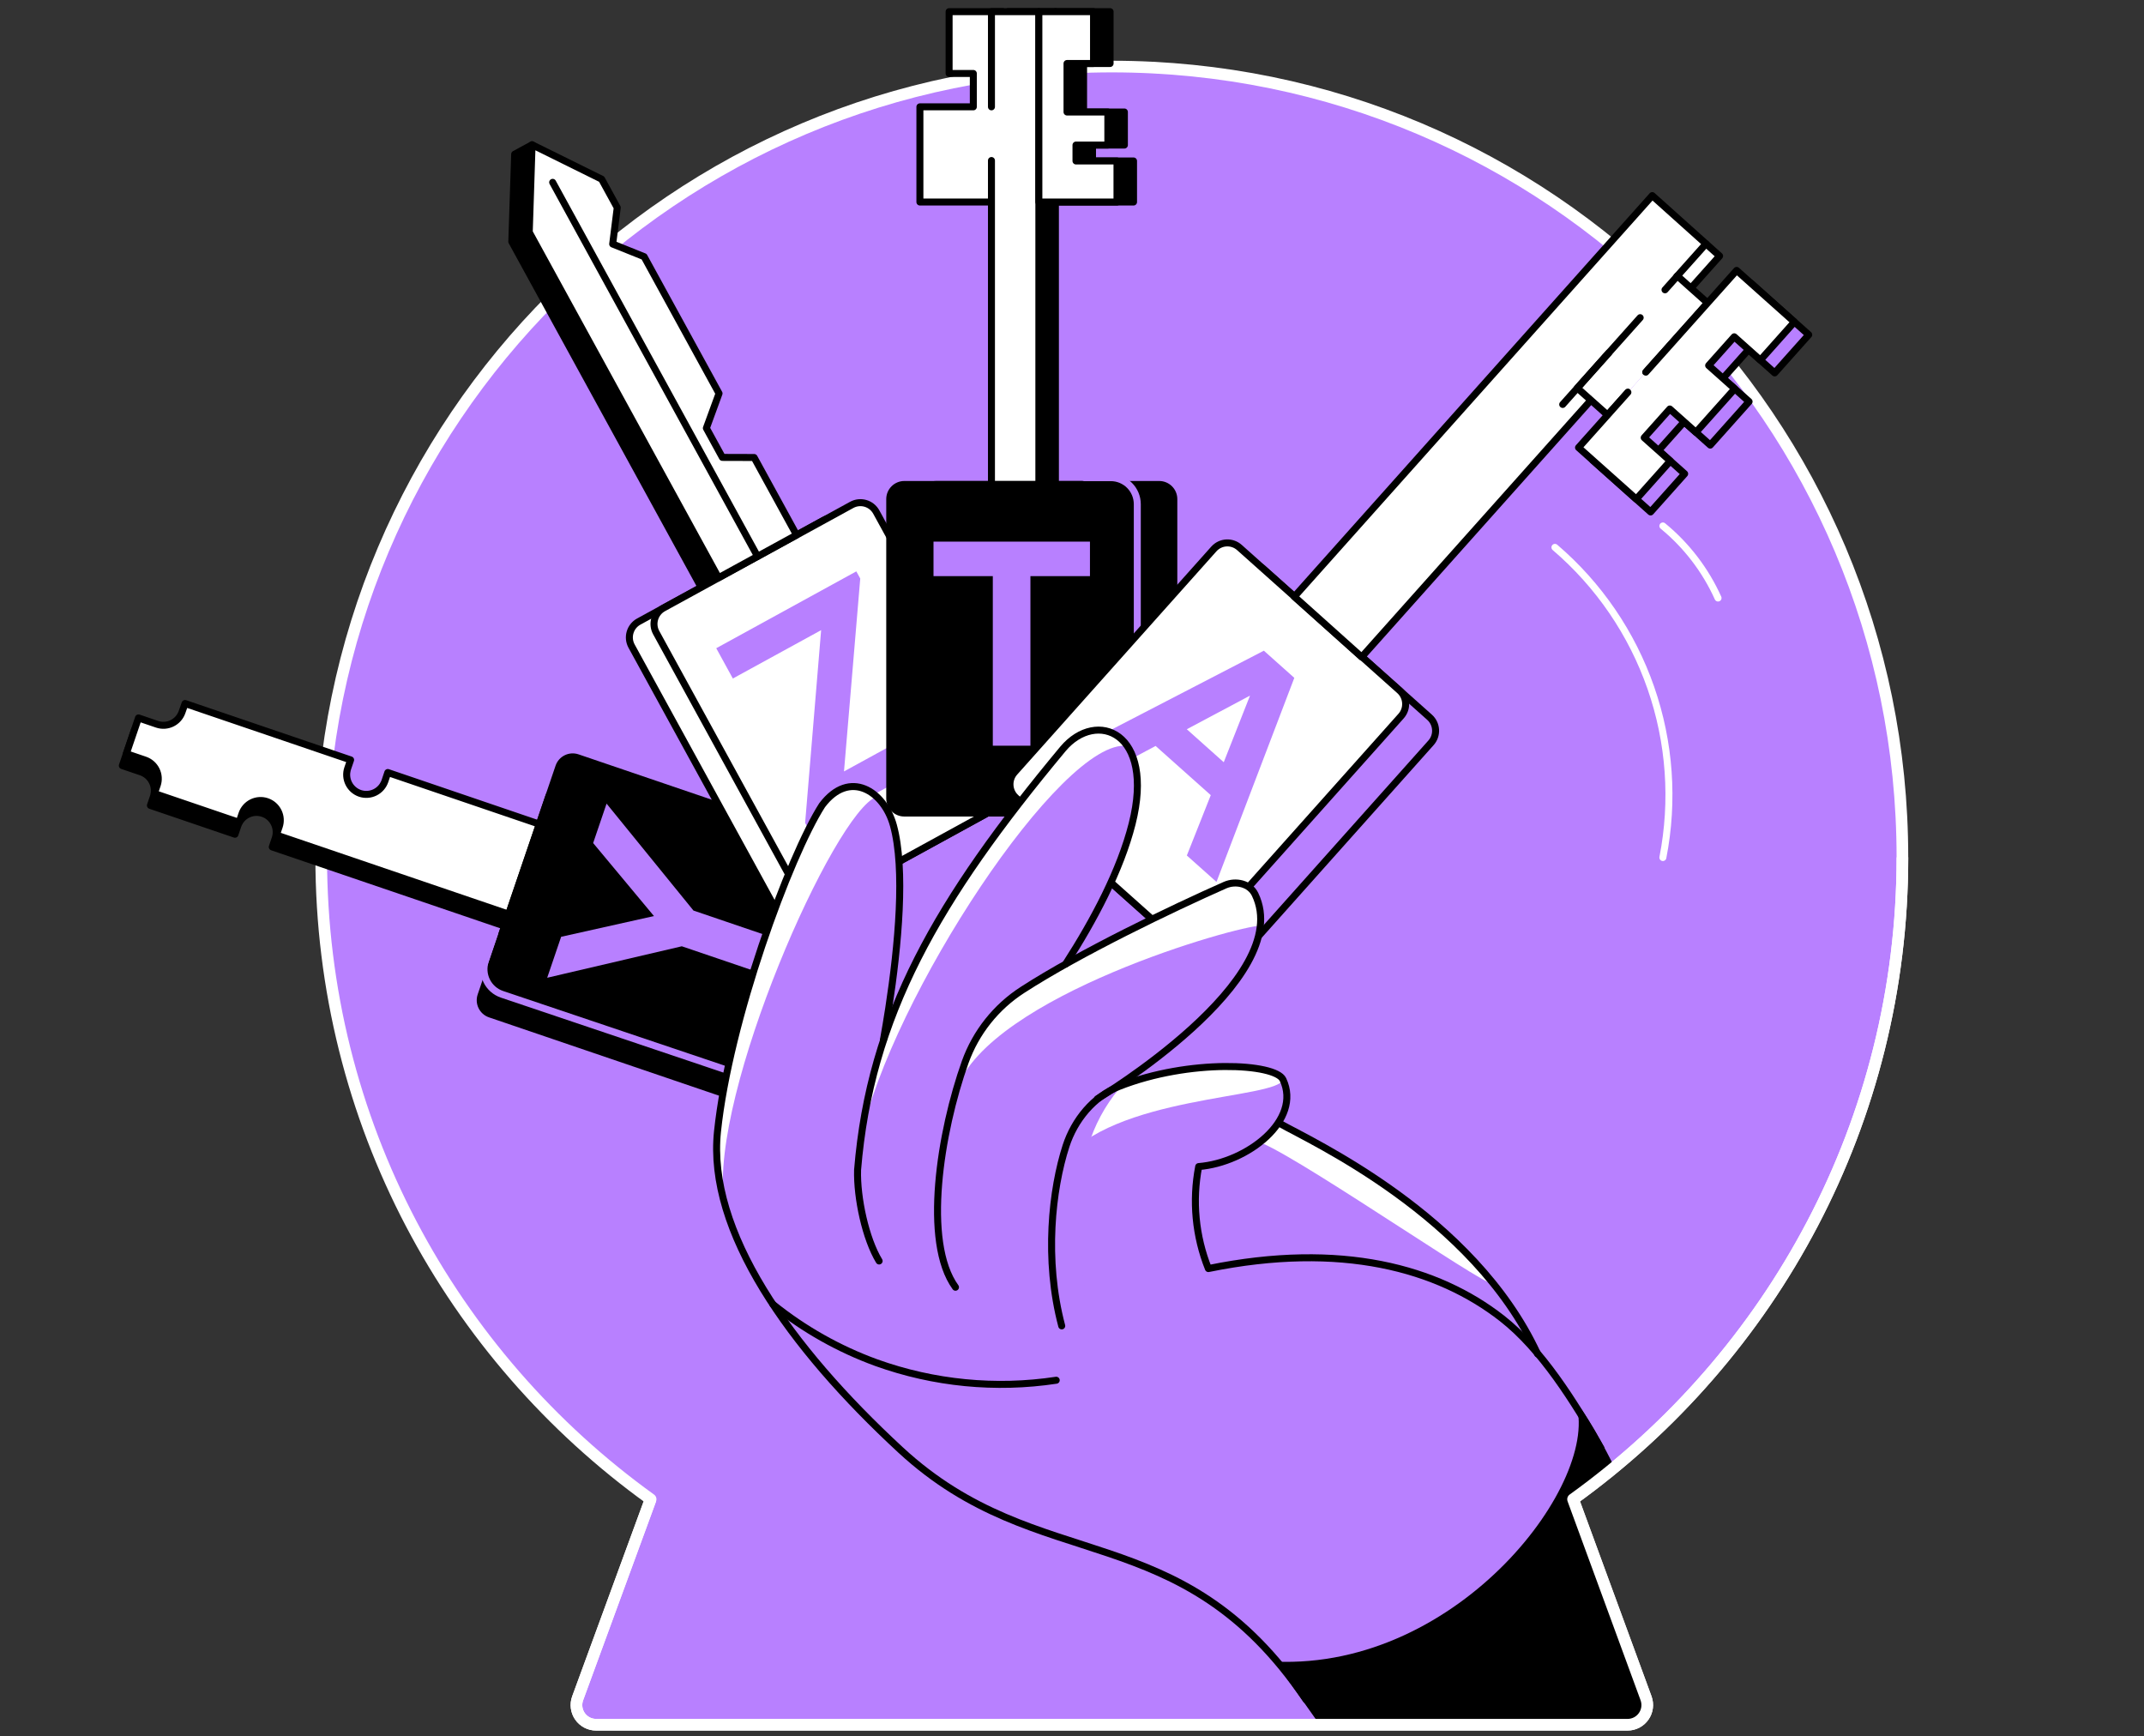 <svg width="368" height="298" viewBox="0 0 368 298" fill="none" xmlns="http://www.w3.org/2000/svg">
<rect x="0" y="0" width="368" height="298" fill="#333333" stroke="none"/>
<path d="M326.532 147.127C326.532 72.182 265.781 11.423 190.835 11.423C115.89 11.423 55.135 72.182 55.135 147.127C55.135 192.515 77.446 232.677 111.674 257.307L99.151 291.462C98.963 291.972 98.901 292.519 98.971 293.058C99.04 293.596 99.238 294.11 99.549 294.556C99.859 295.002 100.273 295.366 100.754 295.617C101.236 295.868 101.771 296 102.314 296H279.357C279.901 296 280.436 295.869 280.918 295.618C281.4 295.366 281.814 295.003 282.126 294.557C282.437 294.112 282.637 293.598 282.708 293.059C282.778 292.52 282.718 291.972 282.532 291.462L270.001 257.307C304.225 232.677 326.536 192.515 326.536 147.127" fill="#B880FF"/>
<path d="M326.532 147.127C326.532 72.182 265.781 11.423 190.835 11.423C115.89 11.423 55.135 72.182 55.135 147.127C55.135 192.515 77.446 232.677 111.674 257.307L99.151 291.462C98.963 291.972 98.901 292.519 98.971 293.058C99.04 293.596 99.238 294.11 99.549 294.556C99.859 295.002 100.273 295.366 100.754 295.617C101.236 295.868 101.771 296 102.314 296H279.357C279.901 296 280.436 295.869 280.918 295.618C281.4 295.366 281.814 295.003 282.126 294.557C282.437 294.112 282.637 293.598 282.708 293.059C282.778 292.52 282.718 291.972 282.532 291.462L270.001 257.307C304.225 232.677 326.536 192.515 326.536 147.127" stroke="white" stroke-width="2" stroke-miterlimit="10" stroke-linejoin="round"/>
<path d="M65.37 136.077C65.08 136.921 64.468 137.617 63.667 138.012C62.867 138.407 61.942 138.47 61.096 138.187C60.251 137.897 59.554 137.286 59.158 136.485C58.762 135.684 58.699 134.76 58.982 133.913L59.479 132.455L31.064 122.78L30.566 124.233C30.278 125.079 29.666 125.776 28.865 126.172C28.064 126.568 27.139 126.631 26.292 126.347L23.09 125.255L21 131.395L24.202 132.483C25.051 132.773 25.75 133.388 26.145 134.193C26.541 134.998 26.601 135.927 26.312 136.776L25.818 138.229L40.331 143.172L40.824 141.719C41.113 140.87 41.728 140.17 42.533 139.774C43.338 139.378 44.267 139.318 45.116 139.607C45.965 139.896 46.665 140.51 47.061 141.315C47.457 142.12 47.517 143.049 47.228 143.899L46.734 145.356L87.016 159.072L92.281 143.619L65.859 134.624L65.37 136.077Z" fill="black" stroke="black" stroke-width="1.2" stroke-linecap="round" stroke-linejoin="round"/>
<path d="M66.069 134.048C65.78 134.893 65.168 135.59 64.367 135.985C63.566 136.38 62.642 136.443 61.795 136.158V136.158C60.946 135.869 60.245 135.254 59.849 134.449C59.453 133.644 59.392 132.714 59.681 131.865L60.179 130.411L31.763 120.736L31.25 122.19C30.961 123.035 30.349 123.731 29.549 124.127C28.748 124.523 27.823 124.586 26.976 124.303L23.771 123.211L21.684 129.347L24.886 130.439C25.73 130.729 26.426 131.341 26.821 132.141C27.216 132.942 27.279 133.866 26.996 134.713L26.491 136.178L41.038 141.132L41.528 139.675C41.817 138.826 42.431 138.126 43.236 137.73C44.041 137.334 44.97 137.274 45.819 137.563C46.669 137.852 47.368 138.467 47.764 139.271C48.16 140.076 48.22 141.005 47.931 141.855L47.438 143.308L87.72 157.028L92.985 141.575L66.563 132.58L66.069 134.048Z" fill="white" stroke="black" stroke-width="1.2" stroke-linecap="round" stroke-linejoin="round"/>
<path d="M136.506 189.214L148.105 155.142C148.658 153.517 147.789 151.751 146.164 151.197L97.537 134.643C95.912 134.09 94.146 134.959 93.593 136.584L81.994 170.656C81.44 172.282 82.309 174.048 83.935 174.601L132.562 191.155C134.187 191.708 135.953 190.839 136.506 189.214Z" fill="black"/>
<path d="M137.994 184.85L149.871 149.961C150.425 148.336 149.556 146.57 147.93 146.017L99.303 129.463C97.678 128.91 95.912 129.778 95.359 131.404L83.482 166.292C82.928 167.917 83.797 169.683 85.423 170.237L134.05 186.791C135.675 187.344 137.441 186.475 137.994 184.85Z" fill="black"/>
<path d="M138.438 183.473C138.049 184.614 137.223 185.553 136.142 186.085C135.061 186.617 133.813 186.698 132.672 186.31L86.15 170.639C85.009 170.25 84.07 169.424 83.538 168.343C83.006 167.262 82.925 166.014 83.313 164.873L84.868 160.269" stroke="#B880FF" stroke-width="1.2" stroke-linecap="round" stroke-linejoin="round"/>
<path d="M117.025 162.401L93.921 167.802L96.314 160.773L112.245 157.214L101.809 144.683L104.113 137.918L119.03 156.27L133.22 161.099L131.141 167.2L117.025 162.401Z" fill="#B880FF"/>
<path d="M118.252 75.1L120.428 69.144L107.567 45.667L102.174 43.502L102.955 37.251L100.278 32.366L91.325 24.844L88.337 26.464L87.848 41.47L120.339 100.776L133.737 93.436L126.451 80.136L121 80.12L118.252 75.1Z" fill="black" stroke="black" stroke-width="1.2" stroke-linecap="round" stroke-linejoin="round"/>
<path d="M137.312 157.171L169.053 139.779C170.559 138.954 171.111 137.065 170.286 135.559L145.602 90.511C144.777 89.005 142.888 88.454 141.382 89.278L109.64 106.671C108.135 107.496 107.583 109.385 108.408 110.891L133.092 155.939C133.917 157.445 135.806 157.996 137.312 157.171Z" fill="white" stroke="black" stroke-width="1.2" stroke-linecap="round" stroke-linejoin="round"/>
<path d="M141.538 154.859L173.859 137.149C175.365 136.324 175.917 134.435 175.092 132.929L150.408 87.881C149.583 86.375 147.694 85.824 146.188 86.649L113.867 104.358C112.362 105.183 111.81 107.073 112.635 108.578L137.319 153.627C138.144 155.132 140.033 155.684 141.538 154.859Z" fill="white" stroke="black" stroke-width="1.2" stroke-linecap="round" stroke-linejoin="round"/>
<path d="M146.979 98.06L147.655 99.287L144.865 132.393L160.1 124.046L162.949 129.249L138.858 142.46L138.193 141.229L140.94 108.147L125.787 116.446L122.938 111.247L146.979 98.06Z" fill="#B880FF"/>
<path d="M121.241 73.48L123.417 67.523L110.555 44.046L105.162 41.882L105.943 35.63L103.266 30.746L91.326 24.844L90.84 39.85L123.327 99.152L136.725 91.816L129.439 78.516L123.992 78.5L121.241 73.48Z" fill="white" stroke="black" stroke-width="1.2" stroke-linecap="round" stroke-linejoin="round"/>
<path d="M94.861 31.294L130.026 95.484" stroke="black" stroke-width="1.2" stroke-linecap="round" stroke-linejoin="round"/>
<path d="M162.906 2V12.608H167.064V18.335H157.894V34.67H172.127V2H162.906Z" fill="white" stroke="black" stroke-width="1.2" stroke-linecap="round" stroke-linejoin="round"/>
<path d="M181.153 2H173.016V84.278H181.153V2Z" fill="black" stroke="black" stroke-width="1.2" stroke-linecap="round" stroke-linejoin="round"/>
<path d="M178.312 2H170.176V84.278H178.312V2Z" fill="white"/>
<path d="M198.968 82.549H160.699C158.982 82.549 157.59 83.941 157.59 85.657V137.025C157.59 138.742 158.982 140.133 160.699 140.133H198.968C200.685 140.133 202.077 138.742 202.077 137.025V85.657C202.077 83.941 200.685 82.549 198.968 82.549Z" fill="black"/>
<path d="M192.079 82.549H155.224C153.507 82.549 152.116 83.941 152.116 85.657V137.025C152.116 138.742 153.507 140.133 155.224 140.133H192.079C193.796 140.133 195.188 138.742 195.188 137.025V85.657C195.188 83.941 193.796 82.549 192.079 82.549Z" fill="black"/>
<path d="M186.188 81.974H190.661C191.867 81.974 193.023 82.453 193.875 83.305C194.728 84.158 195.207 85.314 195.207 86.52V135.587C195.207 136.793 194.728 137.949 193.875 138.802C193.023 139.654 191.867 140.133 190.661 140.133" stroke="#B880FF" stroke-width="1.2" stroke-linecap="round" stroke-linejoin="round"/>
<path d="M170.409 98.876H160.229V92.954H187.082V98.876H176.863V127.979H170.409V98.876Z" fill="#B880FF"/>
<path d="M170.176 18.335V2H178.312V84.278H170.176V27.548" stroke="black" stroke-width="1.2" stroke-linecap="round" stroke-linejoin="round"/>
<path d="M187.521 27.625V24.894H192.992V19.221H185.987V10.898H190.537V2H181.153V34.67H194.562V27.625H187.521Z" fill="black" stroke="black" stroke-width="1.2" stroke-linecap="round" stroke-linejoin="round"/>
<path d="M184.685 27.625V24.894H190.152V19.221H183.146V10.898H187.696V2H178.312V34.67H191.722V27.625H184.685Z" fill="white" stroke="black" stroke-width="1.2" stroke-linecap="round" stroke-linejoin="round"/>
<path d="M245.37 123.094L216.819 97.611C215.538 96.468 213.573 96.579 212.43 97.86L178.225 136.183C177.082 137.464 177.194 139.429 178.475 140.572L207.026 166.055C208.306 167.198 210.271 167.087 211.415 165.806L245.619 127.483C246.763 126.202 246.651 124.237 245.37 123.094Z" fill="#B880FF" stroke="black" stroke-width="1.2" stroke-linecap="round" stroke-linejoin="round"/>
<path d="M240.232 118.505L212.737 93.964C211.456 92.821 209.491 92.933 208.348 94.214L174.143 132.537C173 133.818 173.111 135.783 174.392 136.926L201.888 161.467C203.169 162.61 205.134 162.498 206.277 161.218L240.482 122.894C241.625 121.614 241.513 119.649 240.232 118.505Z" fill="white" stroke="black" stroke-width="1.2" stroke-linecap="round" stroke-linejoin="round"/>
<path d="M216.931 111.671L222.158 116.334L208.799 151.358L203.713 146.82L207.82 136.465L198.347 128.018L188.52 133.259L183.644 128.907L216.931 111.671ZM210.046 130.815L214.553 119.38L203.705 125.154L210.046 130.815Z" fill="#B880FF"/>
<path d="M233.721 112.763L222.161 102.4L283.596 33.57L295.156 43.933L233.721 112.763Z" fill="white" stroke="black" stroke-width="1.2" stroke-linecap="round" stroke-linejoin="round"/>
<path d="M284.677 77.31L289.072 72.391L293.552 76.389L300.215 68.921L295.735 64.923L300.13 60L304.61 63.998L310.454 57.451L300.542 48.607L273.405 79.012L283.313 87.86L289.157 81.312L284.677 77.31Z" fill="#B880FF" stroke="black" stroke-width="1.2" stroke-linecap="round" stroke-linejoin="round"/>
<path d="M270.73 66.605L275.919 71.236L293.089 51.999L287.9 47.368L270.73 66.605Z" fill="white"/>
<path d="M282.493 63.87L293.097 51.992L287.906 47.36L285.784 49.738" stroke="black" stroke-width="1.2" stroke-linecap="round" stroke-linejoin="round"/>
<path d="M281.522 54.518L270.735 66.598L275.927 71.23L279.412 67.325" stroke="black" stroke-width="1.2" stroke-linecap="round" stroke-linejoin="round"/>
<path d="M282.214 75.115L286.608 70.192L291.088 74.19L297.756 66.722L293.276 62.724L297.667 57.801L302.151 61.803L307.991 55.256L298.078 46.408L270.941 76.813L280.854 85.66L286.694 79.113L282.214 75.115Z" fill="white"/>
<path d="M279.412 67.324L270.941 76.813L280.854 85.66L286.694 79.113L282.214 75.115L286.608 70.192L291.088 74.19L297.756 66.722L293.276 62.724L297.667 57.801L302.151 61.803L307.991 55.256L298.078 46.408L282.493 63.87" stroke="black" stroke-width="1.2" stroke-linecap="round" stroke-linejoin="round"/>
<path d="M276.128 60.556L268.225 69.411" stroke="black" stroke-width="1.2" stroke-linecap="round" stroke-linejoin="round"/>
<path d="M292.821 41.839L287.793 47.469" stroke="black" stroke-width="1.2" stroke-linecap="round" stroke-linejoin="round"/>
<path d="M219.647 192.811C218.842 194.099 217.833 195.247 216.659 196.21C224.648 199.634 258.973 223.542 256.044 219.944C243.058 204.013 223.949 195.251 219.659 192.811H219.647Z" fill="white"/>
<path d="M149.365 189.488C150.818 183.733 156.876 154.475 153.347 141.64C151.731 135.765 145.825 131.926 141.108 138.174C135.485 146.952 125.146 175.126 123.152 194.178C121.373 211.208 135.427 231.133 154.579 248.829C176.296 268.894 197.865 261.445 217.879 284.036C222.468 289.263 228.566 292.938 235.331 294.553C242.096 296.168 249.196 295.645 255.651 293.054L266.531 288.648L268.765 256.681C268.521 255.644 279.078 254.739 274.477 246.967C270.106 239.585 264.246 231.324 257.804 226.28C246.777 217.654 230.216 213.069 207.408 217.732C205.186 212.177 204.609 206.101 205.745 200.227C214.616 200.414 221.171 192.845 220.211 185.295C219.993 183.566 203.409 180.609 191.811 186.333C189.726 187.376 187.87 188.827 186.355 190.6C184.839 192.372 183.694 194.43 182.987 196.653C180.57 204.086 179.202 216.147 182.237 227.57" fill="#B880FF"/>
<path d="M191.811 186.302C189.725 187.346 187.87 188.797 186.355 190.569C184.839 192.342 183.694 194.4 182.987 196.622C182.684 197.551 182.396 198.565 182.136 199.622C190.836 187.926 219.325 188.653 220.215 185.264C219.993 183.547 203.409 180.59 191.811 186.302Z" fill="white"/>
<path d="M150.895 216.411C148.584 212.607 147.06 205.59 147.196 200.787C149.365 174.385 160.831 154.483 182.474 128.492C188.182 121.731 198.311 125.57 194.321 141.38C191.64 152 184.452 163.692 178.048 172.543C174.94 190.623 175.091 206.736 171.967 224.804" fill="#B880FF"/>
<path d="M164.002 220.914C158.372 213.166 161.371 194.29 165.673 182.264C167.5 177.173 170.953 172.825 175.499 169.892C185.314 163.536 201.21 155.904 210.233 151.922C211.143 151.507 212.174 151.438 213.131 151.73C214.088 152.021 214.906 152.651 215.432 153.503C219.803 160.928 210.38 173.471 198.424 181.262C195.235 183.307 192.496 185.981 190.376 189.121C188.257 192.262 186.8 195.801 186.095 199.524C185.466 202.92 185.157 206.367 185.17 209.821C185.17 211.861 187.113 230.325 186.814 232.357" fill="#B880FF"/>
<path d="M181.292 236.877C170.907 238.448 160.295 237.412 150.41 233.862C143.988 231.522 137.996 228.142 132.672 223.856" stroke="black" stroke-width="1.2" stroke-linecap="round" stroke-linejoin="round"/>
<path d="M270.405 240.537C275.091 253.872 250.658 286.55 218.854 285.167L226.521 296H279.365C279.908 296 280.444 295.869 280.926 295.617C281.408 295.366 281.822 295.003 282.134 294.557C282.445 294.112 282.645 293.598 282.715 293.059C282.786 292.52 282.726 291.972 282.539 291.462L270.008 257.307C272.322 255.642 274.579 253.906 276.781 252.101L277.119 251.825C277.119 251.825 273.226 243.809 270.405 240.537Z" fill="black"/>
<path d="M219.659 192.811C224.955 195.822 252.854 208.489 263.912 232.358" stroke="black" stroke-width="1.2" stroke-linecap="round" stroke-linejoin="round"/>
<path d="M150.476 136.722C147.896 134.328 144.24 134.025 141.108 138.175C135.485 146.953 125.146 175.127 123.152 194.178C122.786 198.205 123.164 202.264 124.268 206.154C121.758 187.732 143.187 139.391 150.476 136.722Z" fill="white"/>
<path d="M182.474 128.492C162.354 152.657 151.032 171.556 147.795 195.324C152.815 171.393 182.249 126.635 193.466 128.01C190.851 124.202 185.874 124.463 182.474 128.492Z" fill="white"/>
<path d="M164.181 186.901C170.036 170.861 212.525 158.827 216.325 158.885C216.573 157.039 216.259 155.161 215.424 153.496C214.904 152.653 214.096 152.027 213.15 151.736C212.203 151.444 211.183 151.506 210.279 151.911C201.265 155.886 185.353 163.525 175.527 169.886C170.98 172.819 167.524 177.166 165.692 182.257C165.152 183.714 164.651 185.276 164.181 186.901Z" fill="white"/>
<path d="M151.634 178.464C151.941 176.751 152.248 174.917 152.543 173.024C154.198 162.273 155.411 149.159 153.347 141.656C151.731 135.781 145.825 131.942 141.108 138.19C135.485 146.968 125.146 175.142 123.152 194.193C121.373 211.224 135.427 231.149 154.579 248.844C178.452 270.903 202.543 259.724 224.19 291.73" stroke="black" stroke-width="1.2" stroke-linecap="round" stroke-linejoin="round"/>
<path d="M150.895 216.411C148.584 212.607 147.06 205.59 147.196 200.787C149.365 174.385 160.831 154.483 182.474 128.492C188.182 121.731 198.311 125.57 194.321 141.38C192.308 149.346 187.766 157.914 182.917 165.432" stroke="black" stroke-width="1.2" stroke-linecap="round" stroke-linejoin="round"/>
<path d="M164.002 220.915C158.371 213.144 161.375 194.287 165.672 182.257C167.504 177.166 170.96 172.818 175.507 169.885C185.334 163.525 201.245 155.897 210.26 151.91C212.136 151.083 214.534 151.65 215.424 153.496C222.484 168.117 188.368 188.575 188.368 188.575" stroke="black" stroke-width="1.2" stroke-linecap="round" stroke-linejoin="round"/>
<path d="M182.237 227.551C179.206 216.135 180.566 204.086 182.979 196.653C184.421 192.212 187.692 188.186 192.036 186.473C204.202 181.67 218.909 182.509 220.211 185.276C223.486 192.227 214.134 199.524 205.745 200.208C204.609 206.082 205.186 212.158 207.408 217.713C230.22 213.05 246.777 217.643 257.804 226.261C264.612 231.592 270.172 240.529 274.796 248.561" stroke="black" stroke-width="1.2" stroke-linecap="round" stroke-linejoin="round"/>
<path d="M266.892 93.938C274.418 100.375 280.099 108.695 283.354 118.048C286.609 127.402 287.322 137.451 285.419 147.17" stroke="white" stroke-width="1.2" stroke-linecap="round" stroke-linejoin="round"/>
<path d="M285.419 90.266C289.486 93.604 292.726 97.837 294.888 102.633" stroke="white" stroke-width="1.2" stroke-linecap="round" stroke-linejoin="round"/>
<path d="M111.674 257.307L99.151 291.461C98.963 291.971 98.902 292.519 98.971 293.057C99.04 293.596 99.239 294.11 99.549 294.555C99.86 295.001 100.273 295.365 100.755 295.617C101.236 295.868 101.771 295.999 102.314 296H279.358C279.901 296 280.436 295.868 280.918 295.617C281.4 295.366 281.815 295.002 282.126 294.557C282.438 294.112 282.637 293.598 282.708 293.059C282.779 292.52 282.718 291.972 282.532 291.461L270.001 257.307C304.225 232.676 326.536 192.515 326.536 147.127" stroke="white" stroke-width="2" stroke-miterlimit="10" stroke-linejoin="round"/>
</svg>
